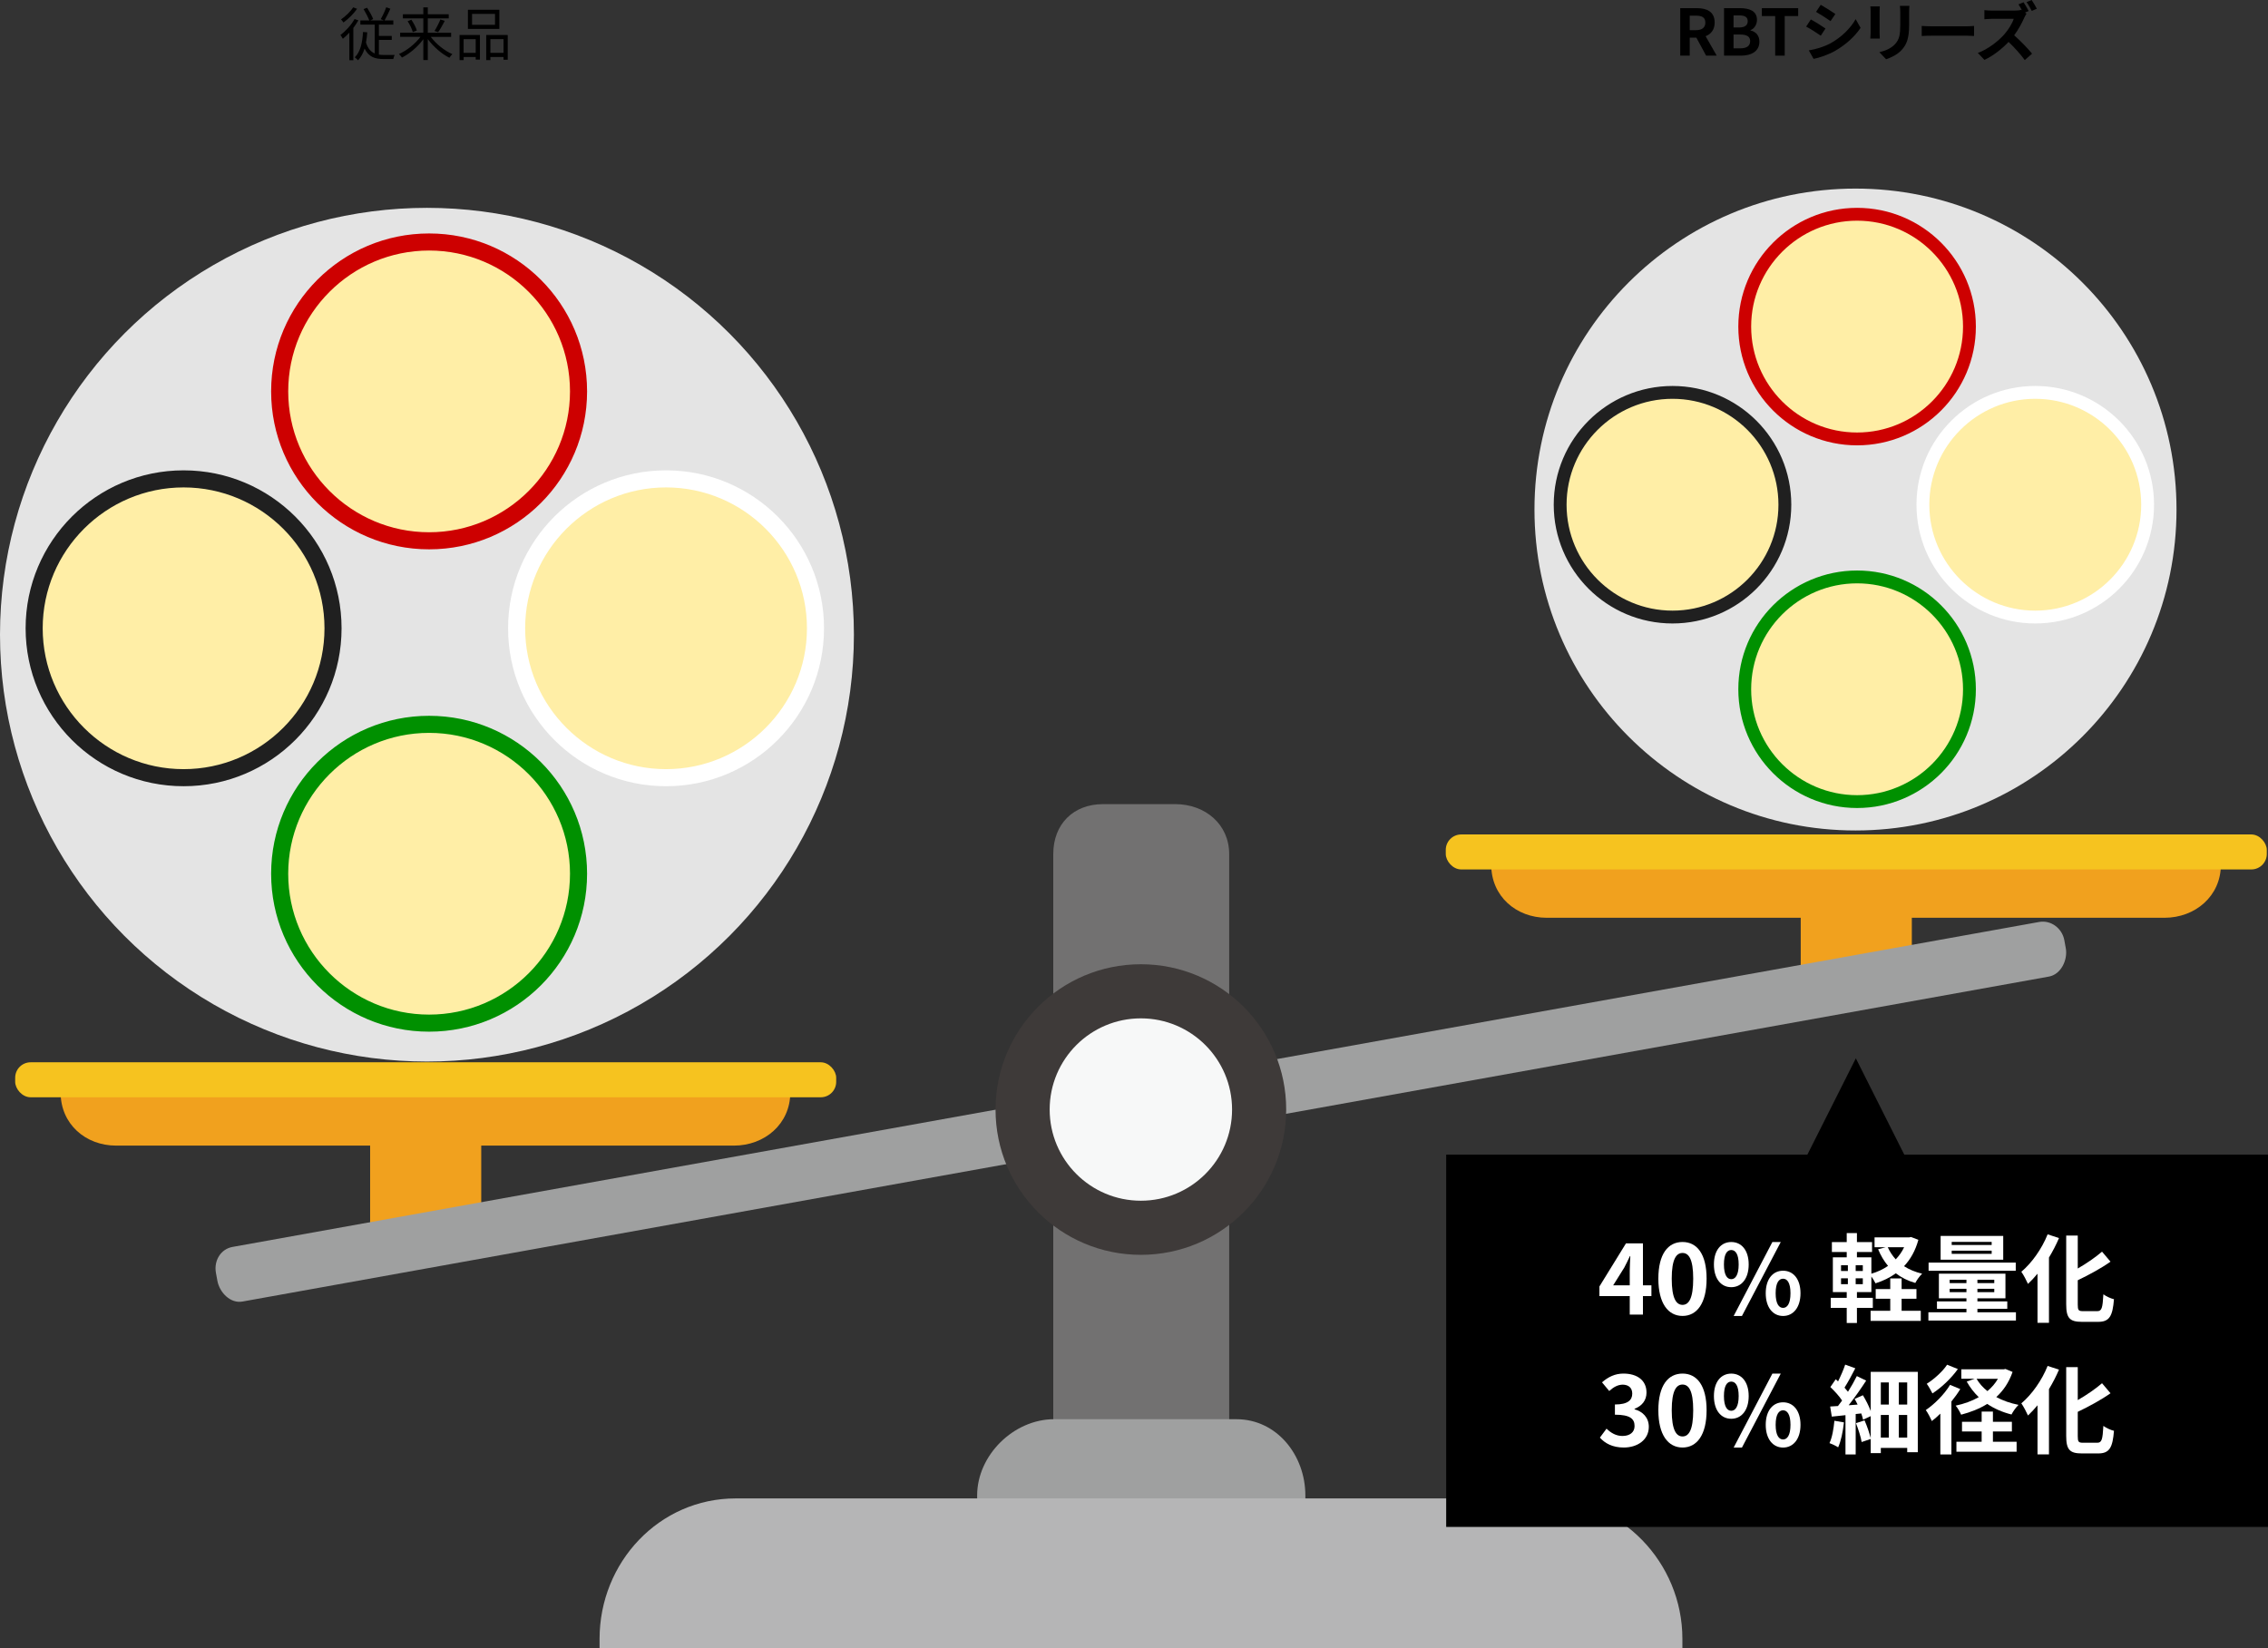 <?xml version="1.0" encoding="UTF-8"?><svg id="_イヤー_2" xmlns="http://www.w3.org/2000/svg" viewBox="0 0 706.5 513.51"><rect x="0" y="0" width="706.5" height="513.51" fill="#333333" stroke="none"/><defs><style>.cls-1{fill:#f7f8f8;}.cls-2{fill:#009000;}.cls-3{fill:#f1a11e;}.cls-4{fill:#f6c31f;}.cls-5{fill:#fff;}.cls-6{fill:#ffeea6;}.cls-7{fill:#e4e4e4;}.cls-8{fill:#9fa0a0;}.cls-9{fill:#b5b5b6;}.cls-10{fill:#cd0000;}.cls-11{fill:#202020;}.cls-12{fill:#3e3a39;}.cls-13{fill:#727171;}</style></defs><g id="_イヤー_1-2"><g><g><g><g><g><path class="cls-3" d="M36.18,356.95H228.61c9.54,0,17.57-6.73,17.57-16.51H18.89c0,9.77,7.75,16.51,17.29,16.51Z"/><rect class="cls-4" x="4.73" y="330.99" width="255.75" height="10.9" rx="4.81" ry="4.81"/></g><rect class="cls-3" x="115.3" y="347.34" width="34.61" height="37.02"/></g><g><g><path class="cls-3" d="M481.82,285.96h192.43c9.54,0,17.57-6.73,17.57-16.51h-227.29c0,9.77,7.75,16.51,17.29,16.51Z"/><rect class="cls-4" x="450.37" y="260" width="255.75" height="10.9" rx="4.81" ry="4.81"/></g><rect class="cls-3" x="560.94" y="276.35" width="34.61" height="30.45"/></g></g><path class="cls-13" d="M366.1,250.55h-22.47c-9.31,0-15.53,6.26-15.53,15.57v196.27h54.8v-196.27c0-9.31-7.5-15.57-16.8-15.57Z"/><path class="cls-8" d="M385.16,442.2h-56.82c-12.55,0-23.95,11.2-23.95,23.75v14.55h102.24v-14.55c0-12.55-8.91-23.75-21.47-23.75Z"/><path class="cls-9" d="M481.06,466.88H229.17c-23.85,0-42.4,19.92-42.4,43.77v2.87h337.31v-2.87c0-23.85-19.17-43.77-43.02-43.77Z"/><path class="cls-8" d="M643.51,295.42c.67,3.71-1.53,8.19-5.24,8.86L75.5,405.54c-3.71,.67-7.12-2.81-7.79-6.51l-.45-2.47c-.67-3.71,1.46-7.38,5.17-8.04l562.77-101.25c3.71-.67,7.19,1.99,7.86,5.7l.45,2.48Z"/><path class="cls-12" d="M400.66,345.71c0,25-20.27,45.27-45.27,45.27s-45.27-20.27-45.27-45.27,20.26-45.27,45.27-45.27,45.27,20.27,45.27,45.27Z"/><path class="cls-1" d="M383.8,345.71c0,15.69-12.72,28.41-28.41,28.41s-28.41-12.72-28.41-28.41,12.72-28.41,28.41-28.41,28.41,12.72,28.41,28.41Z"/></g><g><circle class="cls-7" cx="578" cy="158.76" r="100"/><g><circle class="cls-6" cx="578.5" cy="101.76" r="35"/><path class="cls-10" d="M578.5,68.76c18.2,0,33,14.8,33,33s-14.8,33-33,33-33-14.8-33-33,14.8-33,33-33m0-4c-20.43,0-37,16.57-37,37s16.57,37,37,37,37-16.57,37-37-16.57-37-37-37h0Z"/></g><g><circle class="cls-6" cx="578.5" cy="214.76" r="35"/><path class="cls-2" d="M578.5,181.76c18.2,0,33,14.8,33,33s-14.8,33-33,33-33-14.8-33-33,14.8-33,33-33m0-4c-20.43,0-37,16.57-37,37s16.57,37,37,37,37-16.57,37-37-16.57-37-37-37h0Z"/></g><g><circle class="cls-6" cx="634" cy="157.26" r="35"/><path class="cls-5" d="M634,124.26c18.2,0,33,14.8,33,33s-14.8,33-33,33-33-14.8-33-33,14.8-33,33-33m0-4c-20.43,0-37,16.57-37,37s16.57,37,37,37,37-16.57,37-37-16.57-37-37-37h0Z"/></g><g><circle class="cls-6" cx="521" cy="157.26" r="35"/><path class="cls-11" d="M521,124.26c18.2,0,33,14.8,33,33s-14.8,33-33,33-33-14.8-33-33,14.8-33,33-33m0-4c-20.43,0-37,16.57-37,37s16.57,37,37,37,37-16.57,37-37-16.57-37-37-37h0Z"/></g></g><g><circle class="cls-7" cx="133" cy="197.76" r="133"/><g><circle class="cls-6" cx="133.67" cy="121.95" r="46.55"/><path class="cls-10" d="M133.67,78.06c24.2,0,43.89,19.69,43.89,43.89s-19.69,43.89-43.89,43.89-43.89-19.69-43.89-43.89,19.69-43.89,43.89-43.89m0-5.32c-27.18,0-49.21,22.03-49.21,49.21s22.03,49.21,49.21,49.21,49.21-22.03,49.21-49.21-22.03-49.21-49.21-49.21h0Z"/></g><g><path class="cls-6" d="M133.67,318.79c-25.67,0-46.55-20.88-46.55-46.55s20.88-46.55,46.55-46.55,46.55,20.88,46.55,46.55-20.88,46.55-46.55,46.55Z"/><path class="cls-2" d="M133.67,228.35c24.2,0,43.89,19.69,43.89,43.89s-19.69,43.89-43.89,43.89-43.89-19.69-43.89-43.89,19.69-43.89,43.89-43.89m0-5.32c-27.18,0-49.21,22.03-49.21,49.21s22.03,49.21,49.21,49.21,49.21-22.03,49.21-49.21-22.03-49.21-49.21-49.21h0Z"/></g><g><circle class="cls-6" cx="207.48" cy="195.76" r="46.55"/><path class="cls-5" d="M207.48,151.87c24.2,0,43.89,19.69,43.89,43.89s-19.69,43.89-43.89,43.89-43.89-19.69-43.89-43.89,19.69-43.89,43.89-43.89m0-5.32c-27.18,0-49.21,22.03-49.21,49.21s22.03,49.21,49.21,49.21,49.21-22.03,49.21-49.21-22.03-49.21-49.21-49.21h0Z"/></g><g><circle class="cls-6" cx="57.19" cy="195.76" r="46.55"/><path class="cls-11" d="M57.19,151.87c24.2,0,43.89,19.69,43.89,43.89s-19.69,43.89-43.89,43.89-43.89-19.69-43.89-43.89,19.69-43.89,43.89-43.89m0-5.32c-27.18,0-49.21,22.03-49.21,49.21s22.03,49.21,49.21,49.21,49.21-22.03,49.21-49.21-22.03-49.21-49.21-49.21h0Z"/></g></g><g><path d="M111.64,6.34c-.45,.79-.97,1.58-1.57,2.36v10.06h-1.24V10.16c-.67,.72-1.35,1.39-2.03,1.93-.13-.27-.54-.9-.76-1.19,1.64-1.21,3.35-3.08,4.41-4.97l1.19,.41Zm-.4-3.6c-1.06,1.53-2.74,3.19-4.25,4.27-.18-.27-.52-.74-.76-.97,1.4-.94,2.99-2.48,3.78-3.75l1.22,.45Zm6.77,14.28c.49,.07,1.01,.11,1.57,.11,.4,.02,2.81,0,3.37,0-.2,.31-.4,.9-.43,1.26h-3.03c-2.72,0-4.68-.67-5.92-3.28-.45,1.46-1.1,2.68-2.03,3.67-.2-.25-.74-.7-1.03-.92,1.76-1.71,2.36-4.47,2.57-7.9l1.33,.11c-.09,1.13-.22,2.2-.4,3.19,.59,1.87,1.51,2.88,2.72,3.4V7.67h-4.48v-1.3h2.79c-.38-.99-1.13-2.43-1.78-3.53l1.1-.43c.72,1.12,1.53,2.57,1.89,3.53l-.9,.43h4.25l-1.01-.4c.59-.99,1.33-2.57,1.73-3.71l1.28,.47c-.54,1.26-1.26,2.67-1.82,3.64h2.74v1.3h-4.5v3.53h4.02v1.24h-4.02v4.57Z"/><path d="M134.19,11.49c1.64,2.2,4.3,4.34,6.73,5.38-.29,.27-.72,.77-.94,1.13-2.39-1.19-4.97-3.44-6.72-5.82v6.52h-1.39v-6.48c-1.75,2.38-4.3,4.54-6.66,5.71-.22-.32-.65-.83-.94-1.1,2.41-1.04,5.06-3.15,6.7-5.35h-6.32v-1.28h7.22V5.73h-6.37v-1.28h6.37V2.29h1.39v2.16h6.52v1.28h-6.52v4.48h7.27v1.28h-6.36Zm-6.05-5.35c.72,1.04,1.46,2.43,1.71,3.37l-1.26,.49c-.23-.9-.92-2.36-1.62-3.4l1.17-.45Zm7.22,3.51c.61-.97,1.39-2.5,1.82-3.58l1.37,.43c-.63,1.22-1.42,2.65-2.07,3.53l-1.12-.38Z"/><path d="M143.14,10.9h6.36v7.67h-1.31v-.81h-3.76v.97h-1.28v-7.83Zm1.28,1.3v4.27h3.76v-4.27h-3.76Zm11.13-3.19h-9.79V3.05h9.79v5.96Zm-1.35-4.68h-7.15v3.4h7.15v-3.4Zm3.96,6.57v7.71h-1.31v-.85h-4.09v.97h-1.3v-7.83h6.7Zm-1.31,5.56v-4.27h-4.09v4.27h4.09Z"/></g><g><path d="M531.47,17.34l-3.04-5.6h-2.06v5.6h-2.96V2.54h5.16c3.1,0,5.56,1.08,5.56,4.48,0,2.22-1.12,3.6-2.82,4.26l3.46,6.06h-3.3Zm-5.1-7.94h1.92c1.9,0,2.94-.8,2.94-2.38s-1.04-2.14-2.94-2.14h-1.92v4.52Z"/><path d="M537.05,2.54h4.9c3.04,0,5.36,.88,5.36,3.64,0,1.36-.76,2.76-2.02,3.2v.1c1.6,.38,2.78,1.5,2.78,3.5,0,2.98-2.48,4.36-5.74,4.36h-5.28V2.54Zm4.68,6.02c1.88,0,2.7-.76,2.7-1.94,0-1.3-.88-1.82-2.66-1.82h-1.76v3.76h1.72Zm.34,6.5c2.02,0,3.12-.72,3.12-2.26,0-1.44-1.08-2.04-3.12-2.04h-2.06v4.3h2.06Z"/><path d="M552.99,5h-4.16V2.54h11.32v2.46h-4.2v12.34h-2.96V5Z"/><path d="M568.65,8.88l-1.46,2.24c-1.14-.78-3.2-2.14-4.56-2.84l1.46-2.22c1.34,.72,3.54,2.1,4.56,2.82Zm1.62,4.58c3.4-1.9,6.18-4.64,7.78-7.5l1.54,2.72c-1.86,2.76-4.68,5.3-7.96,7.18-2.04,1.16-4.9,2.16-6.68,2.48l-1.5-2.64c2.24-.38,4.64-1.06,6.82-2.24Zm1.46-9.1l-1.5,2.22c-1.12-.78-3.2-2.14-4.52-2.88l1.46-2.2c1.32,.74,3.52,2.14,4.56,2.86Z"/><path d="M585.57,2c-.04,.44-.06,.88-.06,1.52v6.76c0,.5,.02,1.28,.06,1.74h-2.96c.02-.38,.1-1.16,.1-1.76V3.52c0-.38-.02-1.08-.08-1.52h2.94Zm9.22-.18c-.04,.56-.08,1.2-.08,2v3.96c0,4.3-.84,6.14-2.32,7.78-1.32,1.46-3.4,2.44-4.86,2.9l-2.1-2.2c2-.46,3.68-1.22,4.9-2.52,1.36-1.5,1.62-3,1.62-6.12V3.82c0-.8-.04-1.44-.12-2h2.96Z"/><path d="M598.63,8.08c.72,.06,2.18,.12,3.22,.12h10.74c.92,0,1.82-.08,2.34-.12v3.14c-.48-.02-1.5-.1-2.34-.1h-10.74c-1.14,0-2.48,.04-3.22,.1v-3.14Z"/><path d="M631.27,4.26c-.16,.24-.52,.84-.7,1.26-.68,1.56-1.8,3.68-3.14,5.48,1.98,1.72,4.4,4.28,5.58,5.72l-2.28,2c-1.3-1.8-3.16-3.86-5.04-5.66-2.12,2.22-4.78,4.32-7.52,5.6l-2.06-2.16c3.22-1.2,6.32-3.64,8.2-5.74,1.32-1.5,2.54-3.48,2.98-4.9h-6.78c-.84,0-1.94,.12-2.36,.14V3.16c.54,.08,1.76,.14,2.36,.14h7.06c.86,0,1.66-.1,2.06-.24l.24,.18c-.34-.64-.74-1.34-1.1-1.88l1.58-.66c.52,.76,1.26,2.06,1.6,2.74l-1.14,.48,.46,.34Zm1.64-.86c-.42-.82-1.08-2-1.62-2.74l1.58-.66c.54,.76,1.26,2.02,1.62,2.72l-1.58,.68Z"/></g><rect x="450.5" y="359.76" width="256" height="116"/><g><path class="cls-5" d="M514.43,403.84h-2.64v5.76h-4.11v-5.76h-9.45v-3l8.28-13.44h5.28v13.08h2.64v3.36Zm-6.75-3.36v-4.53c0-1.29,.12-3.3,.18-4.59h-.12c-.54,1.17-1.14,2.4-1.77,3.6l-3.45,5.52h5.16Z"/><path class="cls-5" d="M516.59,398.41c0-7.68,3-11.43,7.53-11.43s7.5,3.78,7.5,11.43-3,11.61-7.5,11.61-7.53-3.96-7.53-11.61Zm10.86,0c0-6.21-1.44-8.01-3.33-8.01s-3.36,1.8-3.36,8.01,1.44,8.16,3.36,8.16,3.33-1.92,3.33-8.16Z"/><path class="cls-5" d="M533.9,393.98c0-4.44,2.22-6.99,5.4-6.99s5.43,2.55,5.43,6.99-2.25,7.08-5.43,7.08-5.4-2.61-5.4-7.08Zm7.71,0c0-3.27-1.02-4.5-2.31-4.5s-2.28,1.23-2.28,4.5,.99,4.59,2.28,4.59,2.31-1.32,2.31-4.59Zm10.5-6.99h2.61l-12.09,23.04h-2.58l12.06-23.04Zm-2.07,15.96c0-4.47,2.25-7.02,5.4-7.02s5.43,2.55,5.43,7.02-2.28,7.08-5.43,7.08-5.4-2.64-5.4-7.08Zm7.71,0c0-3.27-1.02-4.53-2.31-4.53s-2.31,1.26-2.31,4.53,1.02,4.56,2.31,4.56,2.31-1.29,2.31-4.56Z"/><path class="cls-5" d="M597.59,386.3c-.93,3.39-2.46,6.09-4.47,8.22,1.62,1.05,3.51,1.83,5.64,2.34-.75,.69-1.68,2.01-2.13,2.88-2.34-.66-4.35-1.68-6.06-3-1.86,1.35-3.99,2.37-6.33,3.12-.27-.6-.81-1.44-1.29-2.13v4.86h-4.5v1.8h4.95v3.12h-4.95v4.71h-3.18v-4.71h-4.98v-3.12h4.98v-1.8h-4.32v-10.83h4.32v-1.65h-4.62v-3.09h4.62v-2.82h3.18v2.82h4.71v3.09h-4.71v1.65h4.5v5.1c1.89-.54,3.66-1.38,5.19-2.43-1.26-1.5-2.28-3.24-3.09-5.19l2.37-.63h-3.48v-3.06h10.77l.6-.12,2.28,.87Zm-24.09,9.72h2.13v-1.8h-2.13v1.8Zm0,4.11h2.13v-1.83h-2.13v1.83Zm6.78-5.91h-2.22v1.8h2.22v-1.8Zm0,4.08h-2.22v1.83h2.22v-1.83Zm12.09,10.11h5.97v3.15h-15.63v-3.15h6.12v-3.75h-4.53v-3h4.53v-3.33h3.54v3.33h4.62v3h-4.62v3.75Zm-4.32-19.8c.63,1.38,1.47,2.67,2.49,3.78,1.05-1.11,1.95-2.37,2.61-3.78h-5.1Z"/><path class="cls-5" d="M627.98,408.88v2.58h-27.27v-2.58h11.85v-1.08h-9.18v-2.31h9.18v-.96h-8.58v-7.68h20.73v7.68h-8.73v.96h9.3v2.31h-9.3v1.08h12Zm-.06-12.93h-27.15v-2.55h27.15v2.55Zm-3.9-3.45h-19.5v-7.41h19.5v7.41Zm-16.68,7.29h5.22v-1.05h-5.22v1.05Zm5.22,2.82v-1.05h-5.22v1.05h5.22Zm7.86-15.66h-12.45v.96h12.45v-.96Zm0,2.73h-12.45v.99h12.45v-.99Zm.81,9.06h-5.25v1.05h5.25v-1.05Zm0,2.82h-5.25v1.05h5.25v-1.05Z"/><path class="cls-5" d="M641.39,385.76c-.87,2.04-1.92,4.08-3.12,6.06v20.34h-3.57v-15.3c-.96,1.17-1.98,2.25-2.97,3.18-.39-.9-1.41-2.88-2.07-3.78,3.24-2.73,6.39-7.14,8.19-11.67l3.54,1.17Zm11.91,22.77c1.44,0,1.68-1.02,1.92-5.25,.84,.63,2.34,1.32,3.3,1.53-.42,5.16-1.35,7.05-4.89,7.05h-5.13c-3.78,0-4.86-1.2-4.86-5.43v-21.45h3.6v10.26c2.82-1.62,5.58-3.54,7.56-5.25l2.64,3.12c-2.97,2.1-6.69,4.11-10.2,5.79v7.56c0,1.77,.21,2.07,1.65,2.07h4.41Z"/><path class="cls-5" d="M498.38,447.93l2.07-2.79c1.32,1.29,2.94,2.28,4.95,2.28,2.25,0,3.78-1.11,3.78-3.09,0-2.19-1.29-3.54-6.12-3.54v-3.18c4.08,0,5.4-1.41,5.4-3.39,0-1.74-1.08-2.76-2.97-2.79-1.59,.03-2.88,.78-4.2,1.98l-2.25-2.7c1.92-1.68,4.05-2.73,6.66-2.73,4.29,0,7.2,2.1,7.2,5.91,0,2.4-1.35,4.14-3.72,5.07v.15c2.52,.69,4.44,2.55,4.44,5.46,0,4.08-3.57,6.45-7.8,6.45-3.51,0-5.88-1.32-7.44-3.09Z"/><path class="cls-5" d="M516.59,439.41c0-7.68,3-11.43,7.53-11.43s7.5,3.78,7.5,11.43-3,11.61-7.5,11.61-7.53-3.96-7.53-11.61Zm10.86,0c0-6.21-1.44-8.01-3.33-8.01s-3.36,1.8-3.36,8.01,1.44,8.16,3.36,8.16,3.33-1.92,3.33-8.16Z"/><path class="cls-5" d="M533.9,434.98c0-4.44,2.22-6.99,5.4-6.99s5.43,2.55,5.43,6.99-2.25,7.08-5.43,7.08-5.4-2.61-5.4-7.08Zm7.71,0c0-3.27-1.02-4.5-2.31-4.5s-2.28,1.23-2.28,4.5,.99,4.59,2.28,4.59,2.31-1.32,2.31-4.59Zm10.5-6.99h2.61l-12.09,23.04h-2.58l12.06-23.04Zm-2.07,15.96c0-4.47,2.25-7.02,5.4-7.02s5.43,2.55,5.43,7.02-2.28,7.08-5.43,7.08-5.4-2.64-5.4-7.08Zm7.71,0c0-3.27-1.02-4.53-2.31-4.53s-2.31,1.26-2.31,4.53,1.02,4.56,2.31,4.56,2.31-1.29,2.31-4.56Z"/><path class="cls-5" d="M574.4,443.19c-.3,2.85-.93,5.85-1.8,7.77-.6-.42-1.95-1.05-2.7-1.32,.84-1.74,1.29-4.44,1.53-6.96l2.97,.51Zm23.01-15.75v25.05h-3.3v-1.35h-8.22v1.62h-3.15v-4.41l-2.82,.96c-.24-1.56-1.05-4.02-1.77-5.88l2.67-.87c.78,1.74,1.5,3.93,1.92,5.52v-6.84l-2.37,1.11c-.12-.57-.33-1.23-.57-1.95l-1.74,.18v12.6h-3.18v-12.24c-1.53,.15-2.97,.3-4.26,.45l-.51-3.15c.72-.03,1.56-.09,2.43-.15,.42-.54,.87-1.11,1.29-1.71-.87-1.35-2.37-2.97-3.66-4.2l1.68-2.43c.24,.21,.48,.42,.72,.66,.84-1.68,1.71-3.66,2.22-5.22l3.15,1.14c-1.05,2.07-2.31,4.38-3.36,6.03,.39,.45,.78,.9,1.08,1.29,1.05-1.68,2.04-3.42,2.76-4.89l2.91,1.41c-1.59,2.46-3.6,5.31-5.46,7.68l2.79-.21c-.3-.6-.6-1.23-.93-1.77l2.58-1.14c.93,1.53,1.86,3.36,2.43,4.92v-12.21h14.67Zm-11.52,3.3v6.9h2.49v-6.9h-2.49Zm0,17.19h2.49v-7.05h-2.49v7.05Zm8.22-17.19h-2.61v6.9h2.61v-6.9Zm0,17.19v-7.05h-2.61v7.05h2.61Z"/><path class="cls-5" d="M610.64,432.81c-.78,1.29-1.74,2.61-2.76,3.87v16.5h-3.45v-12.72c-.9,.87-1.77,1.65-2.64,2.31-.33-.78-1.29-2.64-1.89-3.42,2.76-1.89,5.76-4.89,7.56-7.86l3.18,1.32Zm-.75-6.24c-1.98,2.79-5.07,5.76-7.92,7.59-.39-.78-1.2-2.25-1.77-3,2.34-1.47,5.04-3.93,6.33-5.94l3.36,1.35Zm17.04,.9c-1.11,3.24-2.85,5.79-5.07,7.83,2.01,1.08,4.35,1.92,6.93,2.43-.78,.72-1.74,2.1-2.19,3-2.85-.72-5.4-1.83-7.56-3.3-2.4,1.5-5.16,2.58-8.13,3.36-.36-.81-1.08-2.13-1.71-2.82,2.61-.54,5.07-1.44,7.2-2.64-1.47-1.41-2.73-3.03-3.75-4.86l2.46-.87h-4.14v-2.94h13.17l.57-.12,2.22,.93Zm-6.12,21.75h7.38v3.12h-18.75v-3.12h7.86v-3.21h-6.12v-3h6.12v-3.18h3.51v3.18h5.91v3h-5.91v3.21Zm-5.1-19.62c.84,1.44,1.98,2.73,3.39,3.84,1.29-1.08,2.43-2.37,3.27-3.84h-6.66Z"/><path class="cls-5" d="M641.39,426.76c-.87,2.04-1.92,4.08-3.12,6.06v20.34h-3.57v-15.3c-.96,1.17-1.98,2.25-2.97,3.18-.39-.9-1.41-2.88-2.07-3.78,3.24-2.73,6.39-7.14,8.19-11.67l3.54,1.17Zm11.91,22.77c1.44,0,1.68-1.02,1.92-5.25,.84,.63,2.34,1.32,3.3,1.53-.42,5.16-1.35,7.05-4.89,7.05h-5.13c-3.78,0-4.86-1.2-4.86-5.43v-21.45h3.6v10.26c2.82-1.62,5.58-3.54,7.56-5.25l2.64,3.12c-2.97,2.1-6.69,4.11-10.2,5.79v7.56c0,1.77,.21,2.07,1.65,2.07h4.41Z"/></g><polygon points="578.11 329.75 560.5 364.76 595.71 364.76 578.11 329.75"/></g></g></svg>